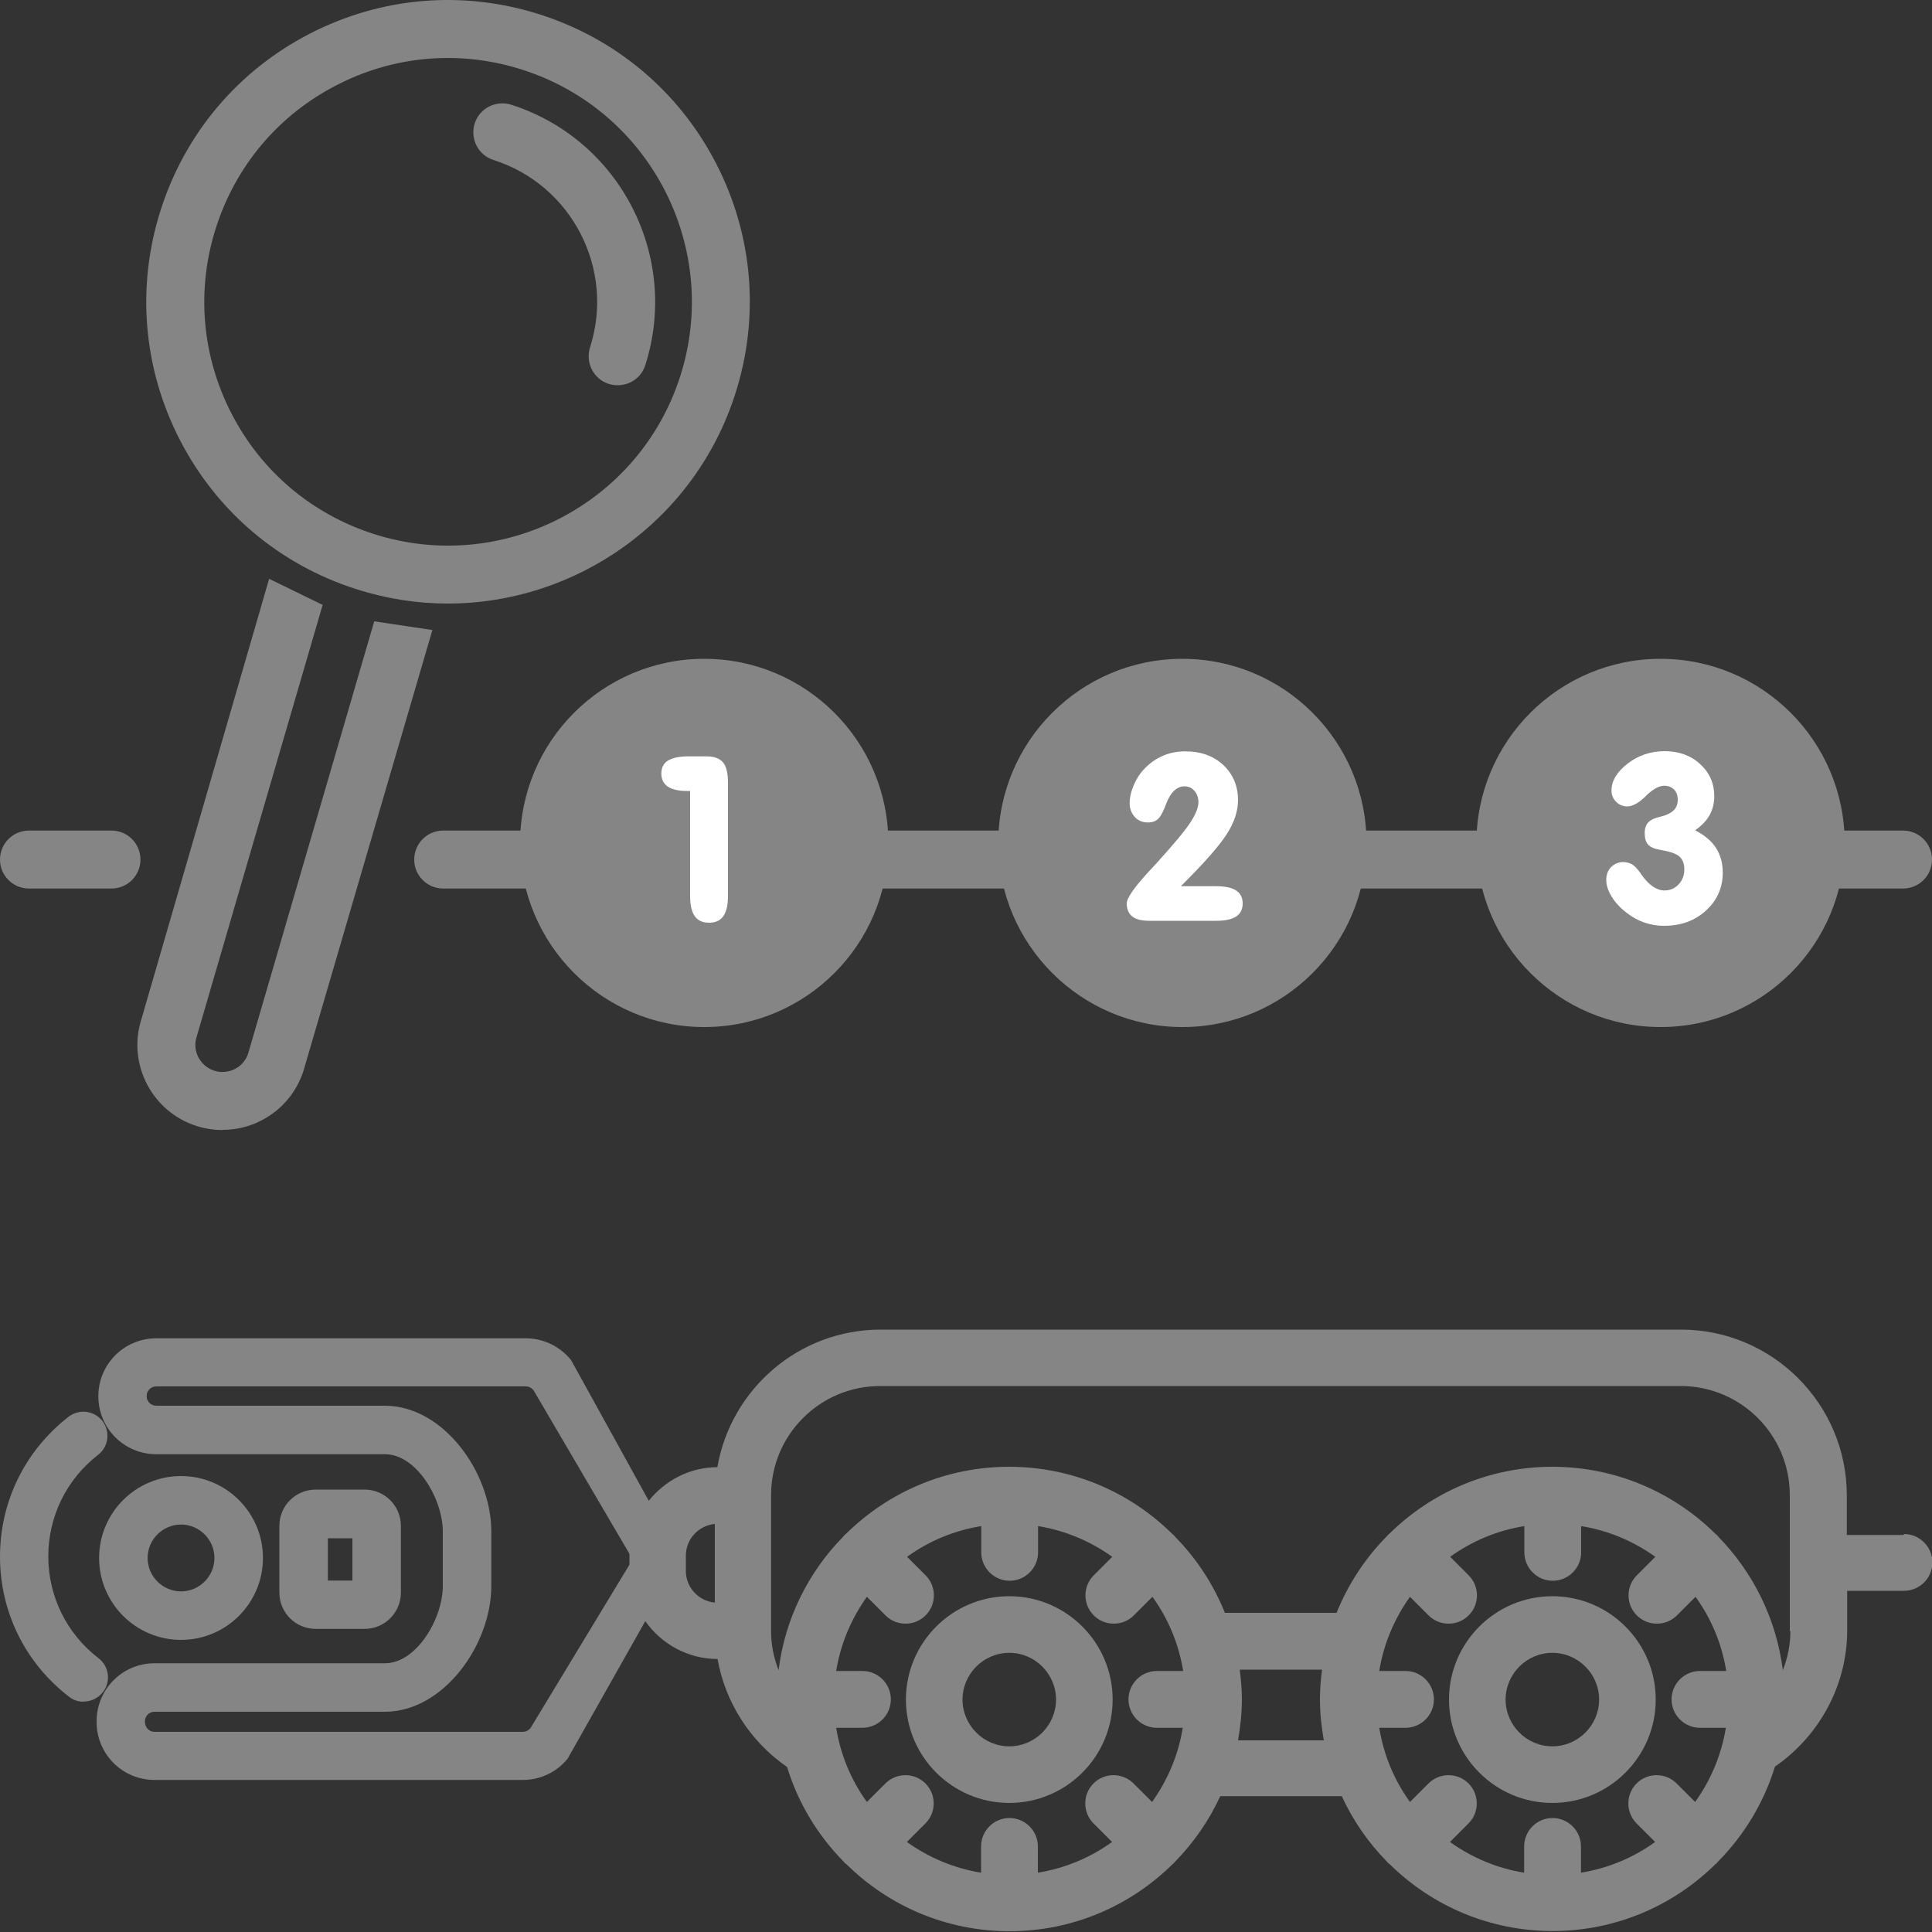<?xml version="1.0" encoding="UTF-8"?><svg id="Ebene_1" xmlns="http://www.w3.org/2000/svg" viewBox="0 0 100 100"><rect x="0" y="0" width="100" height="100" fill="#333333" stroke="none"/><path d="M98.5,45.99H22.94c-.83,0-1.5-.67-1.5-1.5s.67-1.5,1.5-1.5H98.5c.83,0,1.5,.67,1.5,1.5s-.67,1.5-1.5,1.5Z" fill="#858585"/><path d="M5.77,45.99H1.5c-.83,0-1.5-.67-1.5-1.5s.67-1.5,1.5-1.5H5.77c.83,0,1.5,.67,1.5,1.5s-.67,1.5-1.5,1.5Z" fill="#858585"/><path d="M36.45,53.16c-5.25,0-9.53-4.27-9.53-9.53s4.27-9.53,9.53-9.53,9.53,4.27,9.53,9.53-4.27,9.53-9.53,9.53Z" fill="#858585"/><path d="M61.2,53.16c-5.25,0-9.53-4.27-9.53-9.53s4.27-9.53,9.53-9.53,9.53,4.27,9.53,9.53-4.27,9.53-9.53,9.53Z" fill="#858585"/><path d="M85.95,53.16c-5.25,0-9.53-4.27-9.53-9.53s4.27-9.53,9.53-9.53,9.53,4.27,9.53,9.53-4.27,9.53-9.53,9.53Z" fill="#858585"/><g><path d="M23.18,31.24c-1.57,0-3.17-.24-4.75-.75-3.97-1.27-7.21-4.01-9.12-7.72-1.91-3.71-2.26-7.94-.99-11.91,1.27-3.97,4.01-7.21,7.72-9.12s7.94-2.26,11.91-.99c3.97,1.27,7.21,4.01,9.12,7.72,1.91,3.71,2.26,7.94,.99,11.91-2.12,6.62-8.27,10.86-14.88,10.86Zm0-28.24c-1.98,0-3.95,.47-5.76,1.41-3,1.54-5.21,4.16-6.24,7.37s-.74,6.63,.8,9.62c1.54,3,4.16,5.21,7.37,6.24,6.63,2.12,13.74-1.54,15.86-8.17,2.12-6.63-1.54-13.74-8.17-15.86-1.27-.41-2.57-.61-3.86-.61Z" fill="#858585"/><path d="M31.97,19.94c-.15,0-.31-.02-.46-.07-.79-.25-1.22-1.1-.97-1.89,1.3-4.05-.94-8.41-5-9.7-.79-.25-1.22-1.1-.97-1.89,.25-.79,1.1-1.22,1.89-.97,5.63,1.8,8.74,7.85,6.94,13.48-.2,.64-.79,1.04-1.43,1.04Z" fill="#858585"/><path d="M11.52,58.49c-.45,0-.9-.07-1.35-.21-2.31-.74-3.59-3.22-2.85-5.53l6.61-22.79,2.77,1.35-6.52,22.35c-.24,.73,.17,1.52,.91,1.76,.35,.11,.73,.08,1.07-.09,.33-.17,.58-.46,.69-.82l6.52-22.35,3.01,.45-6.67,22.81c-.36,1.12-1.13,2.03-2.17,2.57-.63,.33-1.32,.49-2.01,.49Z" fill="#858585"/></g><path d="M37.68,46.38c0,.46-.08,.81-.24,1.04s-.41,.34-.74,.34-.58-.11-.74-.34-.24-.57-.24-1.04v-5.44h-.18c-.43,0-.76-.08-.98-.23s-.33-.38-.33-.67,.11-.53,.34-.67,.58-.22,1.04-.22h.97c.39,0,.68,.11,.85,.32s.25,.56,.25,1.06v5.86Z" fill="#fff"/><path d="M62.94,45.87c.46,0,.81,.07,1.04,.22s.34,.37,.34,.67-.11,.53-.34,.68-.57,.22-1.04,.22h-3.45c-.39,0-.69-.07-.88-.22s-.29-.38-.29-.68c0-.27,.39-.84,1.18-1.69,.16-.17,.28-.31,.37-.4,.86-.95,1.44-1.64,1.73-2.08,.29-.44,.43-.79,.43-1.07,0-.24-.07-.43-.21-.59s-.31-.23-.52-.23c-.2,0-.37,.08-.53,.23s-.29,.37-.4,.65c-.14,.39-.28,.66-.41,.79s-.31,.2-.53,.2c-.29,0-.52-.09-.69-.28s-.27-.42-.27-.72c0-.24,.05-.51,.16-.8s.25-.55,.43-.78c.29-.36,.63-.63,1.02-.82s.81-.28,1.27-.28c.81,0,1.47,.24,1.97,.71s.76,1.08,.76,1.82c0,.55-.19,1.14-.58,1.75s-1.18,1.51-2.38,2.7h1.79Z" fill="#fff"/><path d="M87.75,42.98c.48,.25,.84,.55,1.07,.91s.35,.78,.35,1.27c0,.79-.29,1.44-.87,1.97s-1.3,.79-2.18,.79c-.35,0-.69-.06-1.01-.17s-.63-.28-.91-.5c-.33-.25-.59-.53-.78-.84s-.28-.59-.28-.86,.08-.5,.25-.67,.38-.26,.63-.26c.16,0,.31,.04,.44,.11s.27,.22,.42,.42c.02,.03,.05,.07,.08,.12,.39,.55,.79,.82,1.19,.82,.29,0,.53-.1,.73-.31s.3-.47,.3-.78-.09-.52-.26-.67-.5-.26-.98-.34c-.3-.05-.51-.14-.63-.27s-.18-.33-.18-.59c0-.25,.06-.43,.18-.56,.12-.13,.33-.23,.64-.3,.3-.07,.52-.18,.67-.32s.22-.33,.22-.55-.06-.4-.19-.53-.29-.2-.51-.2c-.25,0-.54,.15-.87,.45l-.02,.02s-.06,.06-.12,.12c-.34,.32-.64,.48-.91,.48-.22,0-.41-.08-.57-.24s-.24-.35-.24-.58c0-.5,.28-.97,.84-1.4s1.2-.64,1.92-.64,1.34,.22,1.83,.67,.73,1,.73,1.66c0,.36-.08,.68-.23,.96s-.4,.55-.74,.79Z" fill="#fff"/><g><path d="M98.53,79.45h-2.94v-2.05c0-4.73-3.85-8.58-8.58-8.58H45.58c-4.23,0-7.75,3.08-8.45,7.12h.02c-1.45,0-2.73,.69-3.57,1.74l-4.02-7.28c-.57-.71-1.43-1.13-2.35-1.13H8.09c-1.66,0-3,1.34-3,3s1.34,3,3,3h11.83c1.66,0,3,2.34,3,4v2.82c0,1.66-1.34,4-3,4H8c-1.66,0-3,1.34-3,3v.04c0,1.66,1.34,3,3,3H27.06c.9,0,1.75-.4,2.32-1.1l4.02-7.12c.83,1.18,2.2,1.96,3.75,1.96h-.01c.4,2.25,1.69,4.27,3.6,5.59,.57,1.87,1.59,3.54,2.93,4.9,.02,.03,.04,.06,.07,.08s.05,.04,.08,.06c2.17,2.14,5.15,3.46,8.43,3.46s6.26-1.32,8.43-3.46c.03-.02,.06-.04,.08-.07s.04-.05,.07-.08c.96-.98,1.75-2.12,2.33-3.38h6.29c.58,1.26,1.37,2.4,2.33,3.38,.02,.03,.04,.06,.07,.08,.02,.02,.05,.04,.08,.06,2.17,2.14,5.15,3.46,8.43,3.46s6.26-1.32,8.43-3.46c.03-.02,.06-.04,.08-.07,.03-.03,.04-.05,.07-.08,1.34-1.36,2.36-3.04,2.93-4.9,2.32-1.6,3.74-4.24,3.74-7.05v-2.05h2.94c.81,0,1.47-.66,1.47-1.47s-.66-1.47-1.47-1.47Zm-71.09,10.01c-.1,.12-.24,.18-.39,.18H8c-.28,0-.5-.22-.5-.54,0-.28,.22-.5,.5-.5h11.92c3.04,0,5.51-3.47,5.51-6.51v-2.82c0-3.04-2.47-6.51-5.51-6.51H8.09c-.28,0-.5-.22-.5-.5s.22-.5,.5-.5H27.22c.15,0,.29,.07,.39,.19l4.95,8.44s0,.04,.02,.06c0,.02,0,.04,0,.06v.46s0,.03-.02,.05l-5.11,8.44Zm8.06-8.15v-.79c0-.86,.66-1.56,1.5-1.64v4.07c-.84-.08-1.5-.78-1.5-1.64Zm24.36,8.12h1.36c-.23,1.42-.79,2.72-1.59,3.84l-.96-.96c-.57-.57-1.5-.57-2.07,0-.57,.57-.57,1.5,0,2.07l.96,.96c-1.12,.81-2.43,1.36-3.84,1.59v-1.36c0-.81-.66-1.47-1.47-1.47s-1.47,.66-1.47,1.47v1.36c-1.42-.23-2.72-.79-3.84-1.59l.96-.96c.57-.57,.57-1.5,0-2.07-.57-.57-1.5-.57-2.07,0l-.96,.96c-.81-1.12-1.36-2.42-1.59-3.84h1.36c.81,0,1.47-.66,1.47-1.47s-.66-1.47-1.47-1.47h-1.36c.23-1.42,.79-2.72,1.59-3.84l.96,.96c.29,.29,.66,.43,1.04,.43s.75-.14,1.04-.43c.57-.57,.57-1.5,0-2.07l-.96-.96c1.12-.81,2.42-1.36,3.84-1.59v1.36c0,.81,.66,1.47,1.47,1.47s1.47-.66,1.47-1.47v-1.36c1.42,.23,2.72,.79,3.84,1.59l-.96,.96c-.57,.57-.57,1.5,0,2.07,.29,.29,.66,.43,1.04,.43s.75-.14,1.04-.43l.96-.96c.81,1.12,1.36,2.42,1.59,3.84h-1.36c-.81,0-1.47,.66-1.47,1.47s.66,1.47,1.47,1.47Zm4.22,.65c.12-.69,.2-1.4,.2-2.12,0-.52-.05-1.04-.11-1.54h4.26c-.07,.51-.11,1.02-.11,1.54,0,.72,.08,1.43,.2,2.12h-4.43Zm23.89-.65h1.36c-.23,1.42-.79,2.72-1.59,3.84l-.96-.96c-.57-.57-1.5-.57-2.07,0-.57,.57-.57,1.5,0,2.07l.96,.96c-1.12,.81-2.43,1.36-3.84,1.59v-1.36c0-.81-.66-1.47-1.47-1.47s-1.47,.66-1.47,1.47v1.36c-1.42-.23-2.72-.79-3.84-1.59l.96-.96c.57-.57,.57-1.5,0-2.07-.57-.57-1.5-.57-2.07,0l-.96,.96c-.81-1.12-1.36-2.42-1.59-3.84h1.36c.81,0,1.47-.66,1.47-1.47s-.66-1.47-1.47-1.47h-1.36c.23-1.42,.79-2.72,1.59-3.84l.96,.96c.29,.29,.66,.43,1.04,.43s.75-.14,1.04-.43c.57-.57,.57-1.5,0-2.07l-.96-.96c1.12-.81,2.42-1.36,3.84-1.59v1.36c0,.81,.66,1.47,1.47,1.47s1.47-.66,1.47-1.47v-1.36c1.42,.23,2.72,.79,3.84,1.59l-.96,.96c-.57,.57-.57,1.5,0,2.07,.29,.29,.66,.43,1.04,.43s.75-.14,1.04-.43l.96-.96c.81,1.12,1.36,2.42,1.59,3.84h-1.36c-.81,0-1.47,.66-1.47,1.47s.66,1.47,1.47,1.47Zm4.7-5c0,.7-.14,1.38-.39,2.02-.34-2.68-1.55-5.08-3.35-6.92-.02-.03-.04-.06-.07-.08s-.05-.04-.08-.07c-2.17-2.14-5.15-3.46-8.43-3.46s-6.26,1.32-8.43,3.46c-.03,.02-.05,.04-.08,.07s-.04,.05-.07,.08c-1.11,1.12-1.99,2.47-2.59,3.95h-5.78c-.6-1.49-1.48-2.83-2.59-3.95-.02-.03-.04-.06-.07-.08-.03-.03-.05-.04-.08-.07-2.17-2.14-5.15-3.46-8.43-3.46s-6.26,1.32-8.43,3.46c-.03,.02-.05,.04-.08,.07-.02,.02-.04,.05-.07,.08-1.8,1.83-3.02,4.24-3.35,6.92-.25-.64-.39-1.32-.39-2.02v-7.04c0-3.12,2.53-5.65,5.65-5.65h41.43c3.12,0,5.65,2.53,5.65,5.65v7.04Z" fill="#858585"/><path d="M80.35,82.62c-2.95,0-5.35,2.4-5.35,5.35s2.4,5.35,5.35,5.35,5.35-2.4,5.35-5.35-2.4-5.35-5.35-5.35Zm0,7.77c-1.33,0-2.42-1.09-2.42-2.42s1.09-2.42,2.42-2.42,2.42,1.09,2.42,2.42-1.09,2.42-2.42,2.42Z" fill="#858585"/><path d="M52.24,82.62c-2.95,0-5.35,2.4-5.35,5.35s2.4,5.35,5.35,5.35,5.35-2.4,5.35-5.35-2.4-5.35-5.35-5.35Zm0,7.77c-1.33,0-2.42-1.09-2.42-2.42s1.09-2.42,2.42-2.42,2.42,1.09,2.42,2.42-1.09,2.42-2.42,2.42Z" fill="#858585"/><path d="M9.37,84.88c2.34,0,4.24-1.9,4.24-4.24s-1.9-4.24-4.24-4.24-4.24,1.9-4.24,4.24,1.9,4.24,4.24,4.24Zm0-5.97c.95,0,1.73,.78,1.73,1.73s-.78,1.73-1.73,1.73-1.73-.78-1.73-1.73,.78-1.73,1.73-1.73Z" fill="#858585"/><path d="M18.87,84.31c1.04,0,1.88-.84,1.88-1.88v-3.45c0-1.04-.84-1.88-1.88-1.88h-2.53c-1.04,0-1.88,.84-1.88,1.88v3.45c0,1.04,.84,1.88,1.88,1.88h2.53Zm-1.9-4.69h1.27v2.19h-1.27v-2.19Z" fill="#858585"/></g><path d="M4.33,88.08c-.27,0-.54-.08-.76-.26-2.27-1.75-3.57-4.39-3.57-7.25s1.3-5.49,3.55-7.24c.55-.42,1.33-.32,1.75,.22,.42,.55,.32,1.33-.22,1.75-1.64,1.27-2.58,3.19-2.58,5.26s.95,4,2.6,5.27c.55,.42,.65,1.21,.23,1.75-.25,.32-.62,.49-.99,.49Z" fill="#858585"/></svg>

